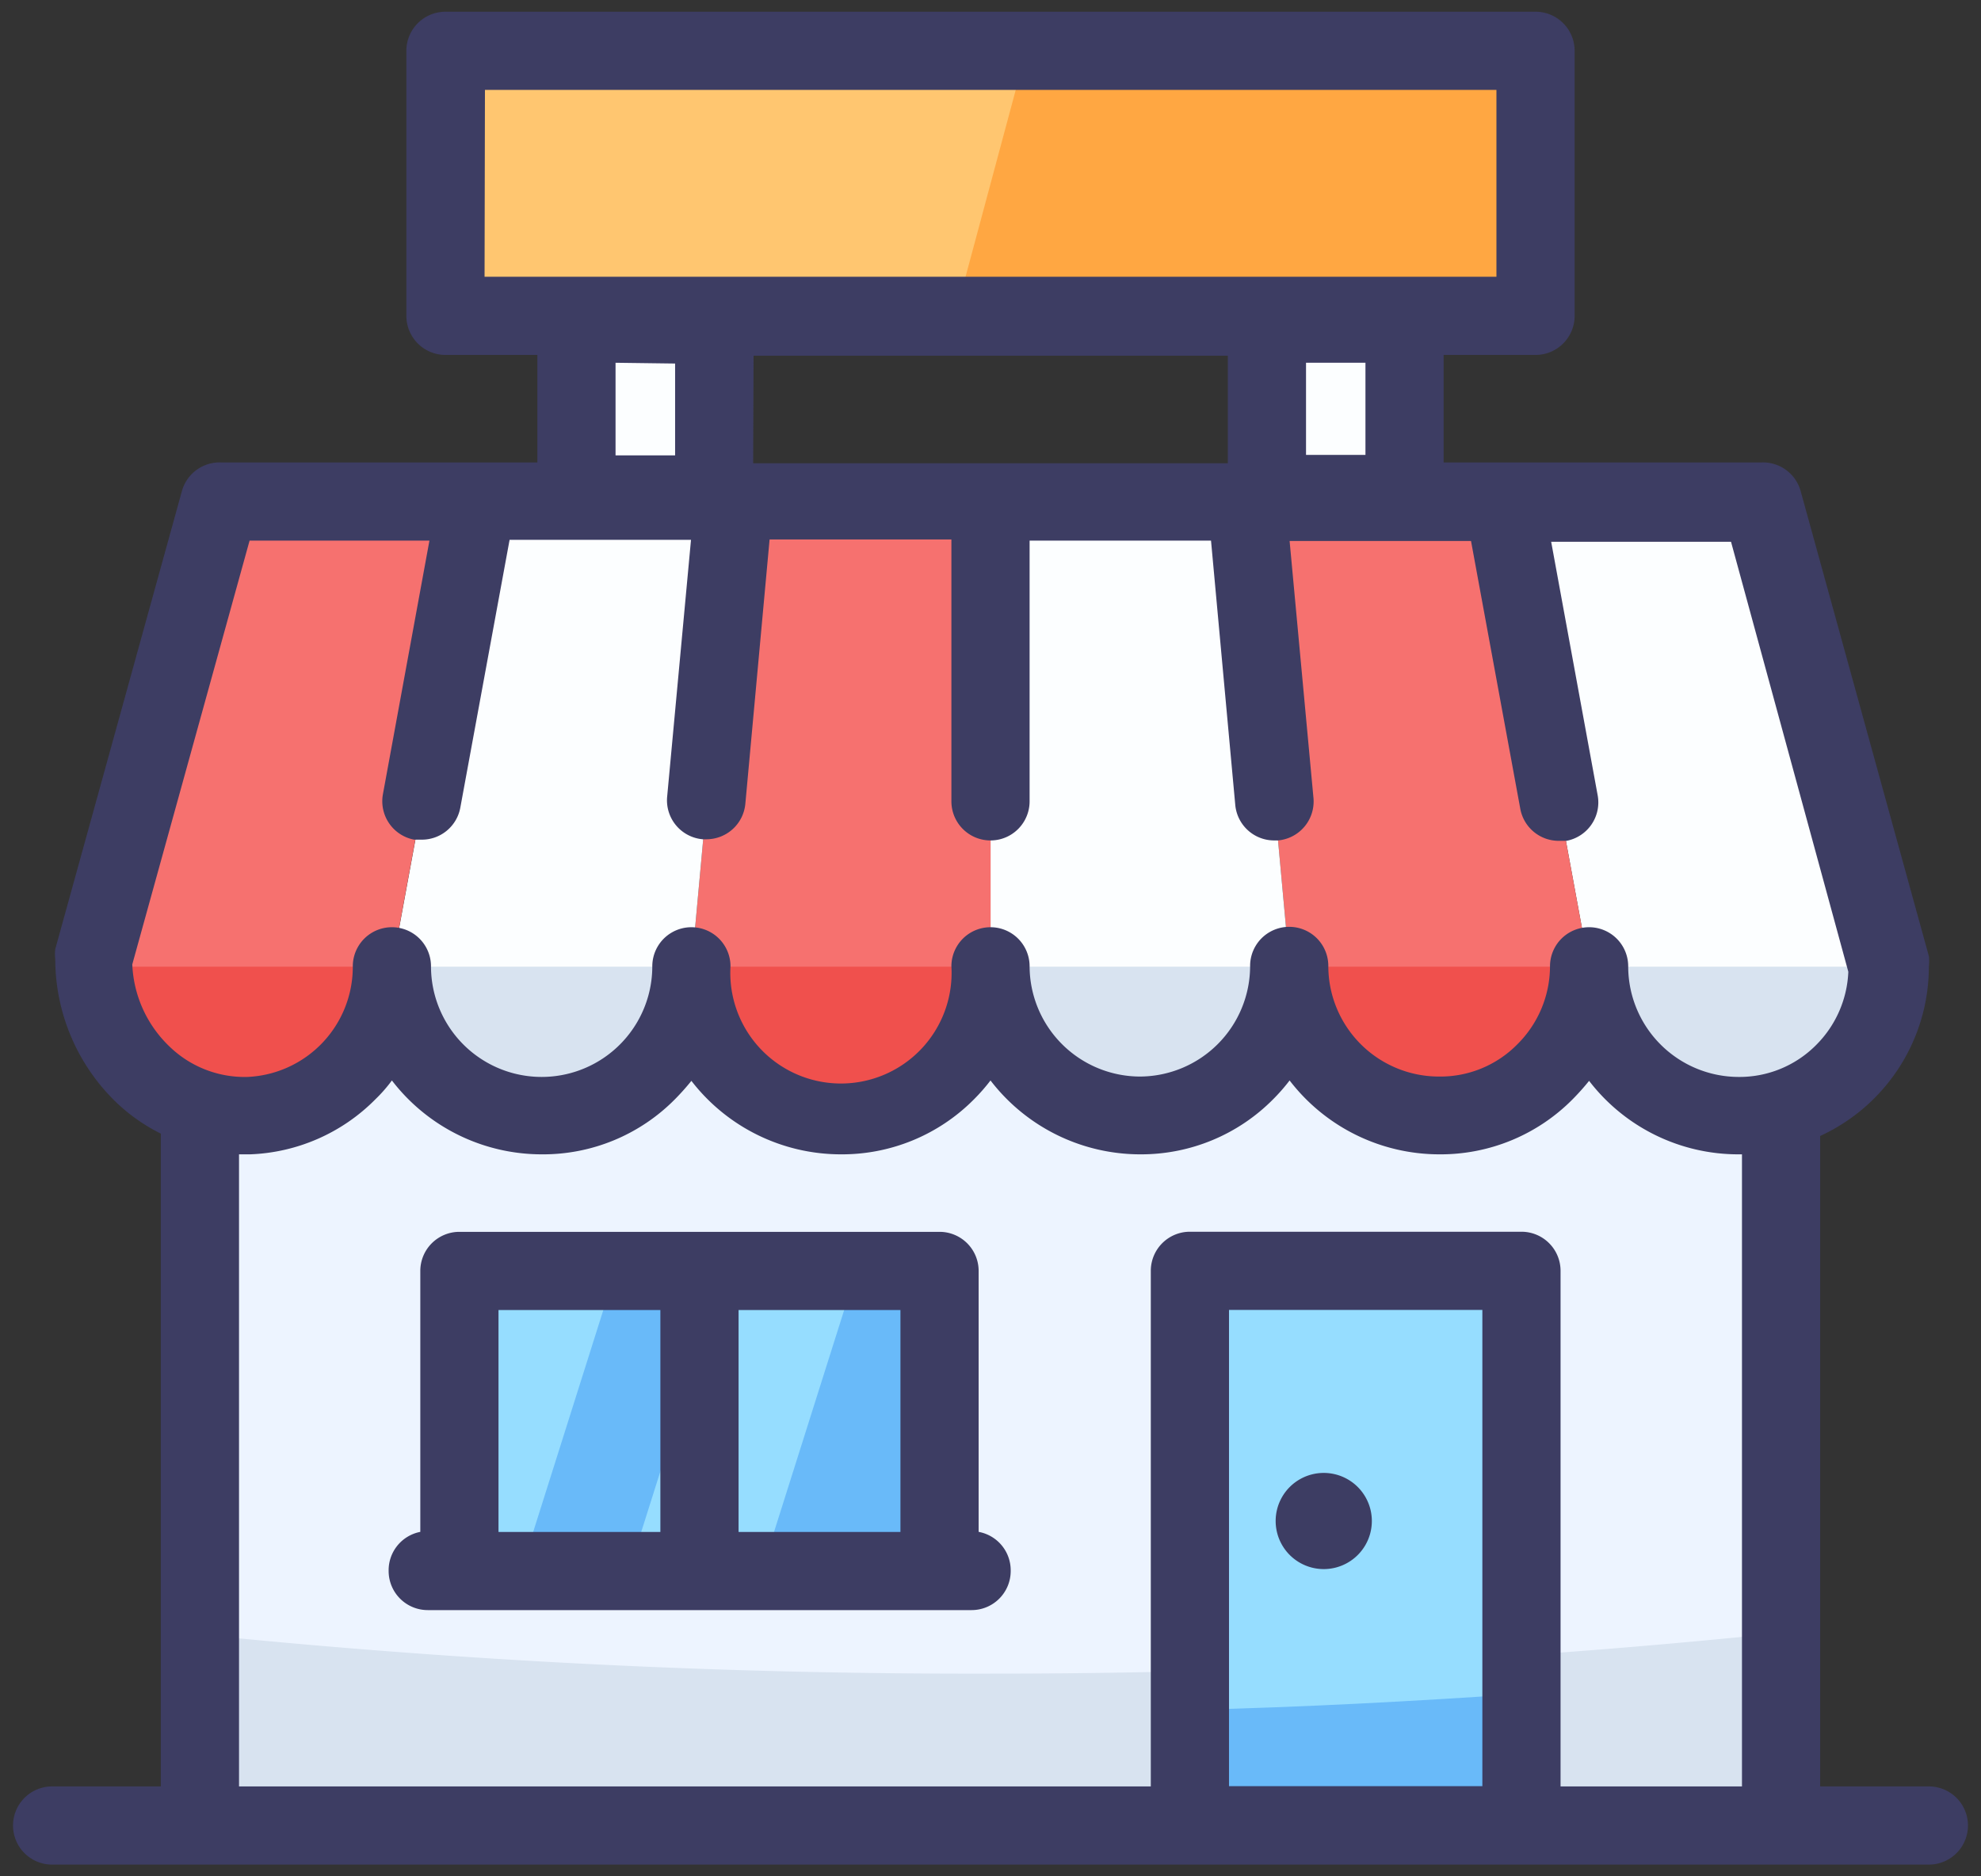 <svg xmlns="http://www.w3.org/2000/svg" width="76" height="72" viewBox="0 0 76 72"><rect x="0" y="0" width="76" height="72" fill="#333333" stroke="none"/><g><g><path fill="#edf4ff" d="M66.695 42.825a5.73 5.73 0 0 1-5.73-5.745 5.685 5.685 0 0 1-1.695 4.065 5.61 5.61 0 0 1-4.05 1.68 5.73 5.73 0 0 1-5.745-5.745 5.73 5.73 0 0 1-1.68 4.065 5.64 5.64 0 0 1-4.05 1.68A5.73 5.73 0 0 1 38 37.08a5.73 5.73 0 0 1-1.68 4.065 5.67 5.67 0 0 1-4.065 1.68 5.73 5.73 0 0 1-5.73-5.745 5.73 5.73 0 0 1-1.68 4.065 5.67 5.67 0 0 1-4.065 1.68 5.745 5.745 0 0 1-5.745-5.745A5.745 5.745 0 0 1 9.5 42.825a5.145 5.145 0 0 1-1.86-.285v27.51h60.69V42.57a5.91 5.91 0 0 1-1.635.255z"/></g><g><path fill="#d8e3f0" d="M38 64.222A292.706 292.706 0 0 1 7.67 62.72v7.345h60.66V62.66A292.707 292.707 0 0 1 38 64.222z"/></g><g><path fill="#fcfeff" d="M22.12 12.12h5.28v7.125h-5.28z"/></g><g transform="rotate(-180 51 16)"><path fill="#fcfeff" d="M48.62 12.12h5.28v7.125h-5.28z"/></g><g><path fill="#96ddff" d="M17.63 48.77h18.42v11.455H17.63z"/></g><g><path fill="#69baf9" d="M27.765 48.77l-3.62 11.455H20l3.62-11.455h4.145z"/></g><g><path fill="#69baf9" d="M37.005 48.77l-.616 11.455H29.24l3.62-11.455h4.145z"/></g><g><path fill="#96ddff" d="M45.65 48.77h12.72v21.285H45.65z"/></g><g><path fill="#69baf9" d="M45.65 65.615v4.5h12.72V65c-4.185.285-8.37.51-12.72.615z"/></g><g><path fill="#ffc670" d="M17.09 1.95h41.835v10.17H17.09z"/></g><g><path fill="#ffa742" d="M58.925 1.95v10.17H36.64l2.731-10.17h19.554z"/></g><g><path fill="#d8e3f0" d="M72.503 37.08a5.745 5.745 0 1 1-11.475 0z"/></g><g><path fill="#fcfeff" d="M72.44 37.095H60.965L57.68 19.25h9.84l4.92 17.845z"/></g><g><path fill="#f0504d" d="M60.97 37.08a5.745 5.745 0 1 1-11.49 0z"/></g><g><path fill="#f6716f" d="M60.965 37.095h-11.49L47.84 19.25h9.84l3.285 17.845z"/></g><g><path fill="#d8e3f0" d="M49.473 37.08a5.745 5.745 0 1 1-11.475 0z"/></g><g><path fill="#fcfeff" d="M49.475 37.095H38V19.25h9.84l1.635 17.845z"/></g><g><path fill="#f0504d" d="M38.003 37.08a5.745 5.745 0 1 1-11.475 0z"/></g><g><path fill="#f6716f" d="M38.005 19.25v17.845H26.53l1.635-17.845h9.84z"/></g><g><path fill="#d8e3f0" d="M26.53 37.08a5.745 5.745 0 1 1-11.49 0z"/></g><g><path fill="#fcfeff" d="M28.165 19.25L26.53 37.095H15.04l3.285-17.845h9.84z"/></g><g><path fill="#f0504d" d="M15.035 37.08A5.745 5.745 0 0 1 9.5 42.825a6 6 0 0 1-6-5.745z"/></g><g><path fill="#f6716f" d="M18.32 19.25l-3.284 17.845H3.576a1.638 1.638 0 0 1 0-.27l4.92-17.575z"/></g><g><path fill="#3d3d63" d="M34.545 58.785h-6.21V50.27h6.21zm-9.21 0h-6.21V50.27h6.21zm12.21-.002V48.77a1.5 1.5 0 0 0-1.5-1.501h-18.42a1.5 1.5 0 0 0-1.5 1.501v10.012a1.5 1.5 0 0 0-1.215 1.501 1.5 1.5 0 0 0 1.5 1.501h20.865a1.5 1.5 0 0 0 1.5-1.501 1.5 1.5 0 0 0-1.23-1.501z"/></g><g><path fill="#3d3d63" d="M50.785 60.21a1.845 1.845 0 1 0 0-3.69 1.845 1.845 0 0 0 0 3.69z"/></g><g><path fill="#3d3d63" d="M62.465 37.08a1.5 1.5 0 1 0-3 0 4.23 4.23 0 0 1-1.26 3 4.14 4.14 0 0 1-3 1.23 4.245 4.245 0 0 1-4.245-4.245 1.5 1.5 0 1 0-3 0 4.245 4.245 0 0 1-4.23 4.245 4.245 4.245 0 0 1-4.23-4.23 1.5 1.5 0 1 0-3 0 4.245 4.245 0 1 1-8.475 0 1.5 1.5 0 1 0-3 0 4.245 4.245 0 1 1-8.49 0 1.5 1.5 0 1 0-3 0A4.23 4.23 0 0 1 9.5 41.325a4.14 4.14 0 0 1-3-1.17 4.62 4.62 0 0 1-1.425-3.15l4.5-16.26h6.9L14.69 30.48a1.5 1.5 0 0 0 1.2 1.74h.27a1.5 1.5 0 0 0 1.5-1.23l1.89-10.275h6.96l-.915 9.855a1.5 1.5 0 0 0 1.365 1.635h.135a1.5 1.5 0 0 0 1.5-1.365l.93-10.14H36.5v10.05a1.5 1.5 0 1 0 3 0V20.745h6.96l.93 10.14a1.5 1.5 0 0 0 1.5 1.365h.135a1.5 1.5 0 0 0 1.365-1.635l-.915-9.855h6.96l1.89 10.275a1.5 1.5 0 0 0 1.5 1.23h.27a1.5 1.5 0 0 0 1.2-1.74L59.51 20.79h6.9l4.5 16.5a4.215 4.215 0 0 1-1.245 2.82 4.14 4.14 0 0 1-2.97 1.215 4.245 4.245 0 0 1-4.23-4.245zm4.365 31.47h-6.96V48.765a1.5 1.5 0 0 0-1.5-1.5H45.65a1.5 1.5 0 0 0-1.5 1.5V68.55H9.17V44.295h.42a7.125 7.125 0 0 0 4.815-2.115 5.7 5.7 0 0 0 .63-.72 7.245 7.245 0 0 0 5.745 2.835 7.11 7.11 0 0 0 5.115-2.115 9.21 9.21 0 0 0 .63-.705 7.245 7.245 0 0 0 5.73 2.82 7.125 7.125 0 0 0 5.115-2.115c.226-.226.436-.466.63-.72a7.245 7.245 0 0 0 5.745 2.835 7.125 7.125 0 0 0 5.1-2.115c.226-.226.436-.466.63-.72a7.245 7.245 0 0 0 5.745 2.835 7.125 7.125 0 0 0 5.115-2.115 9.21 9.21 0 0 0 .63-.705 7.215 7.215 0 0 0 5.73 2.82h.135zm-9.96-.01h-9.72V50.265h9.72zM28.91 13.65h18.195v4.125h-18.21zm-3.01.3v3.525h-2.285V13.92zm-7.295-10.5H57.41v7.17H18.59zm31.5 14.005V13.92h2.28v3.535zM74 68.55h-4.17V43.59A7.155 7.155 0 0 0 74 37.08c.016-.13.016-.26 0-.39l-4.92-17.85a1.5 1.5 0 0 0-1.5-1.095H55.385V13.62h3.525a1.5 1.5 0 0 0 1.5-1.5V1.95a1.5 1.5 0 0 0-1.5-1.5H17.09a1.5 1.5 0 0 0-1.5 1.5v10.17a1.5 1.5 0 0 0 1.5 1.5h3.525v4.125H8.48a1.5 1.5 0 0 0-1.5 1.095L2.12 36.42c-.016.13-.016.26 0 .39a7.65 7.65 0 0 0 2.355 5.505A6.945 6.945 0 0 0 6.17 43.5v25.05H2a1.5 1.5 0 1 0 0 3h72a1.5 1.5 0 1 0 0-3z"/></g></g></svg>